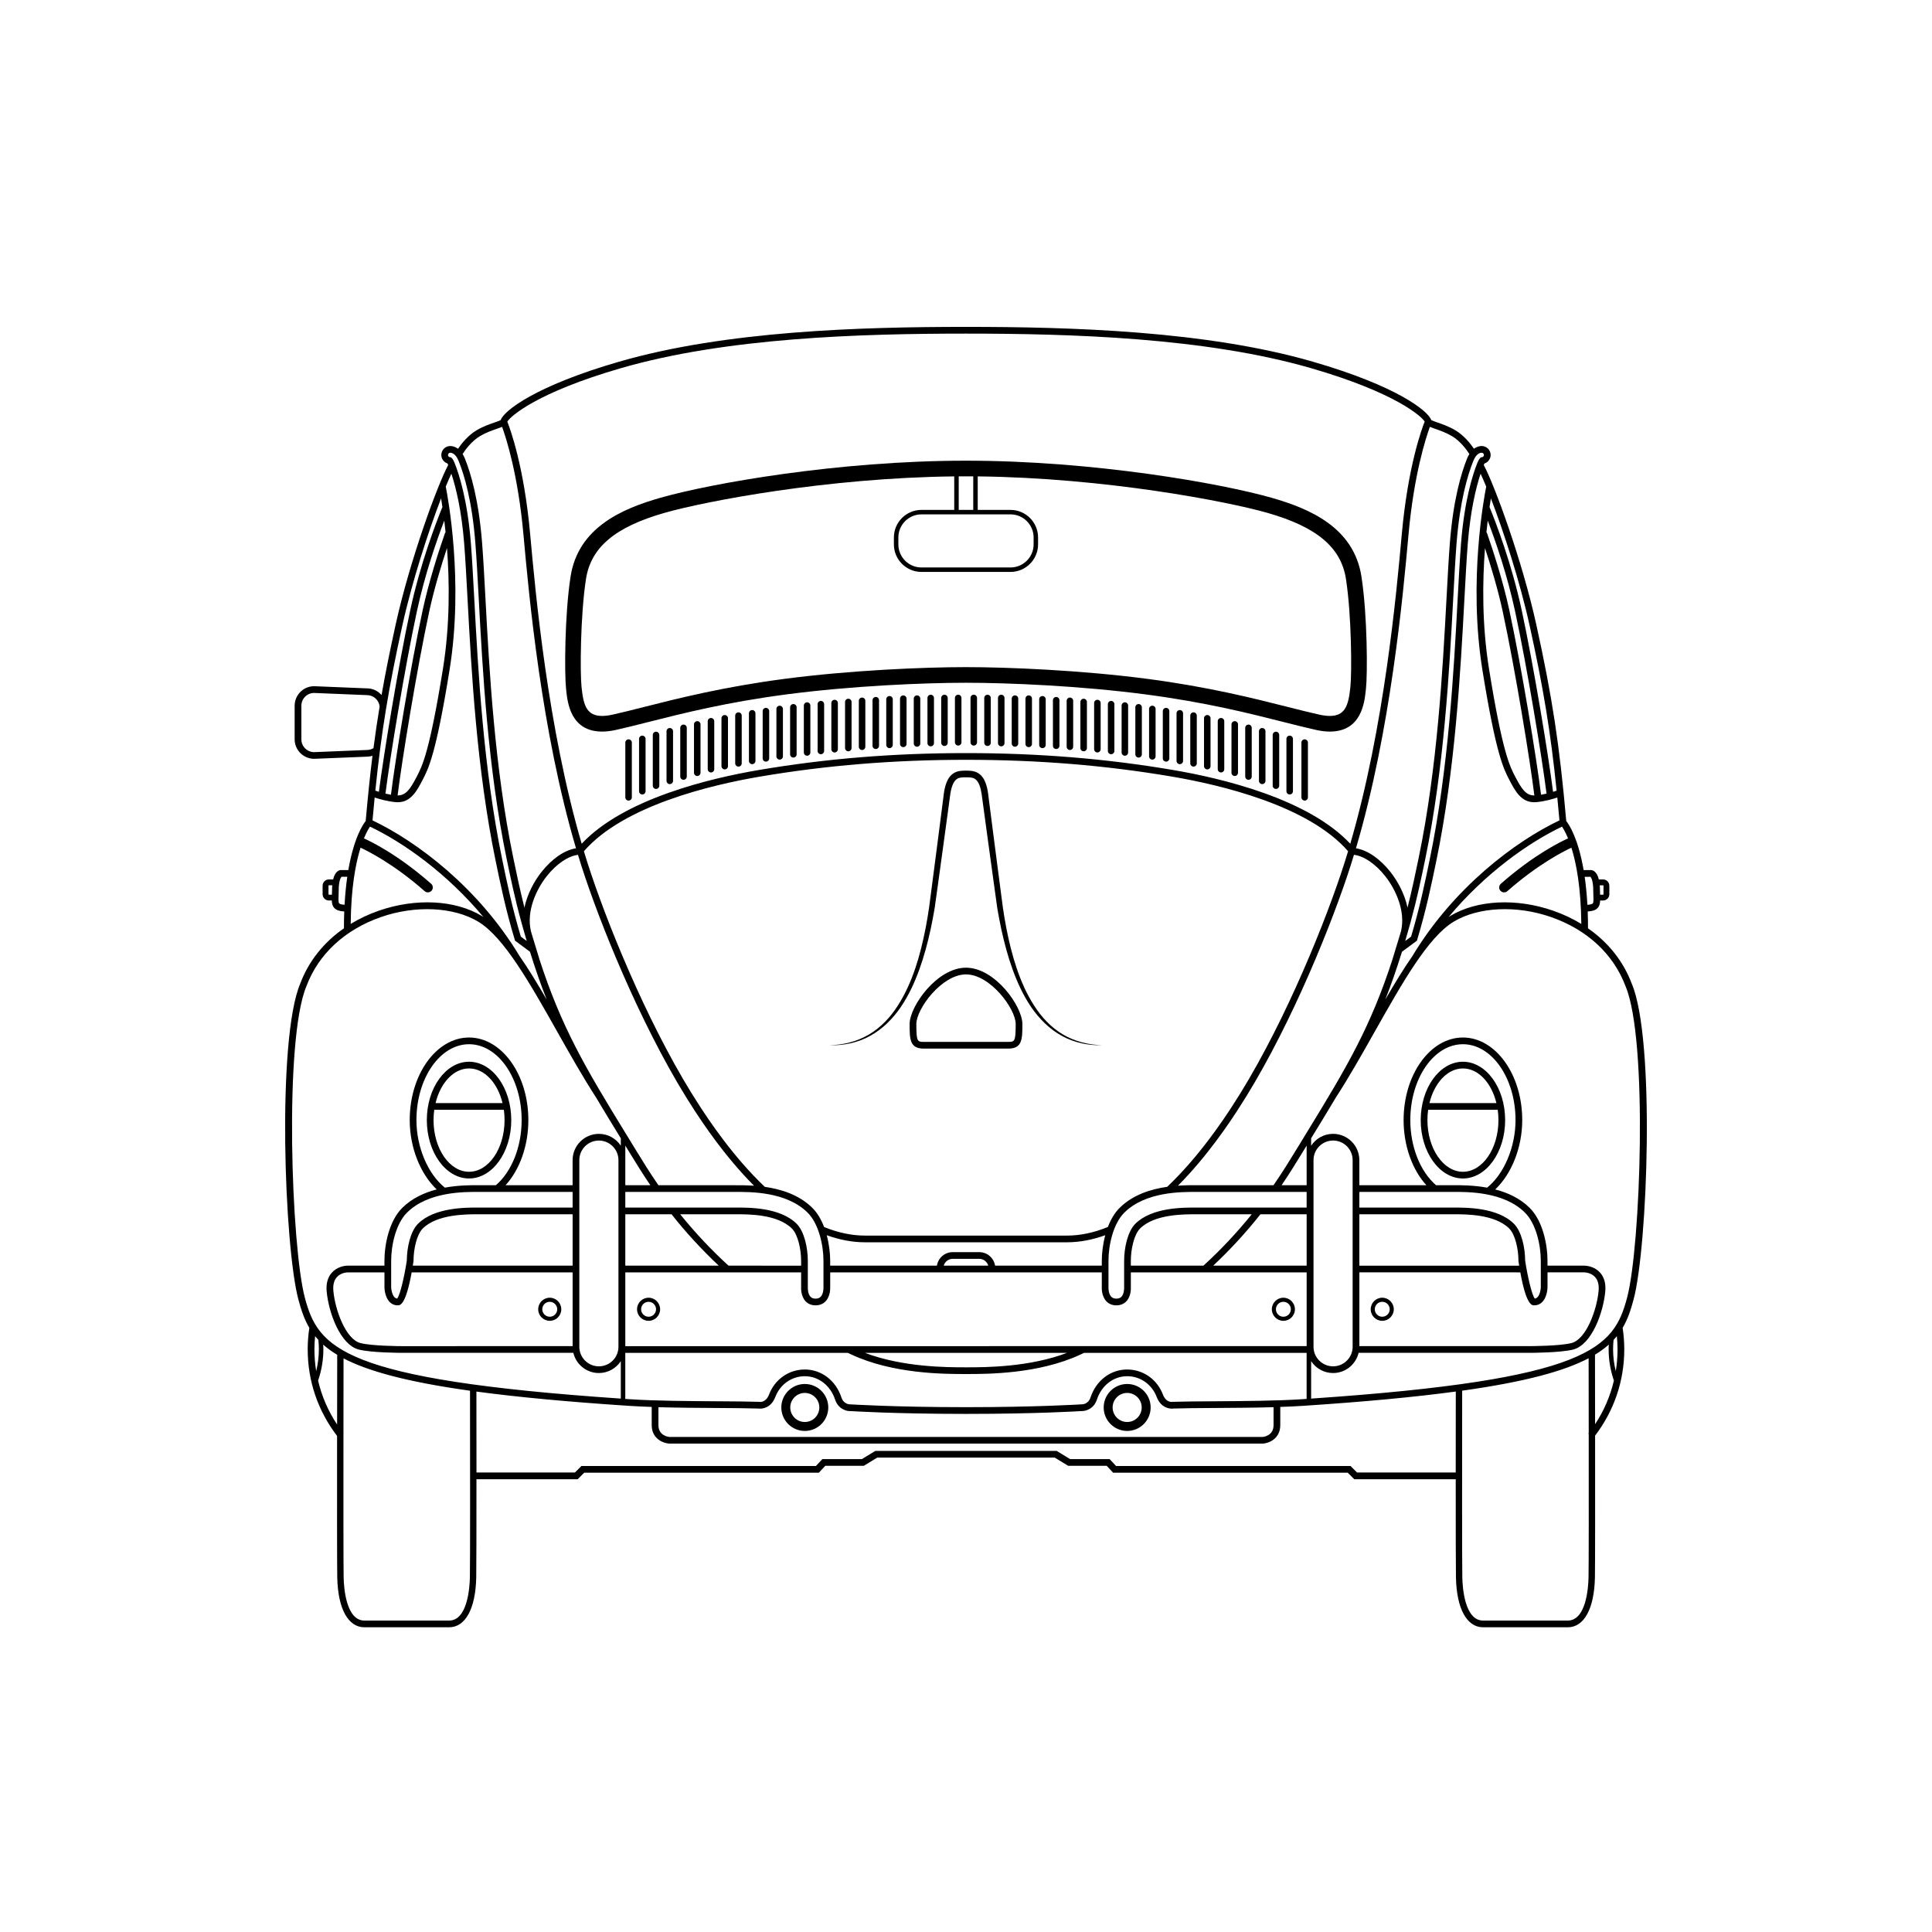 <?xml version="1.0" encoding="UTF-8"?>
<!-- The Best Svg Icon site in the world: iconSvg.co, Visit us! https://iconsvg.co -->
<svg fill="#000000" width="800px" height="800px" version="1.1" viewBox="144 144 512 512" xmlns="http://www.w3.org/2000/svg">
 <g>
  <path d="m484.11 487.91c-1.688 0-3.059 1.375-3.059 3.062s1.371 3.059 3.059 3.059 3.059-1.371 3.059-3.059-1.371-3.062-3.059-3.062zm0 5.039c-1.09 0-1.98-0.887-1.98-1.977 0-1.094 0.887-1.98 1.98-1.98 1.09 0 1.98 0.887 1.98 1.98 0 1.09-0.887 1.977-1.98 1.977z"/>
  <path d="m510.31 494.03c1.688 0 3.059-1.371 3.059-3.059s-1.371-3.062-3.059-3.062-3.059 1.375-3.059 3.062c-0.004 1.684 1.371 3.059 3.059 3.059zm0-5.039c1.09 0 1.98 0.887 1.98 1.98 0 1.09-0.887 1.977-1.98 1.977-1.09 0-1.98-0.887-1.98-1.977 0-1.094 0.887-1.98 1.98-1.98z"/>
  <path d="m442.71 510.77c-3.43 0-6.223 2.793-6.223 6.223 0 3.43 2.793 6.223 6.223 6.223 3.43 0 6.223-2.789 6.223-6.223 0.004-3.434-2.789-6.223-6.223-6.223zm0 10.074c-2.125 0-3.852-1.727-3.852-3.852s1.73-3.852 3.852-3.852c2.125 0 3.852 1.73 3.852 3.852 0.004 2.125-1.727 3.852-3.852 3.852z"/>
  <path d="m400 400.45c-7.719 0-14.941 10.258-14.941 14.922 0 3.926 0 6.516 3.703 6.516h22.477c3.703 0 3.703-2.594 3.703-6.516 0.004-4.66-7.223-14.922-14.941-14.922zm11.242 19.66h-22.477c-1.652 0-1.926-0.129-1.926-4.738 0-4.023 6.746-13.145 13.164-13.145s13.164 9.117 13.164 13.145c0 4.609-0.273 4.738-1.926 4.738z"/>
  <path d="m402.06 328.1c-0.477 0-0.863 0.387-0.863 0.863v11.758c0 0.477 0.387 0.863 0.863 0.863s0.863-0.387 0.863-0.863v-11.758c0.004-0.477-0.387-0.863-0.863-0.863z"/>
  <path d="m405.7 328.11c-0.477 0-0.863 0.387-0.863 0.863v11.855c0 0.477 0.387 0.863 0.863 0.863s0.863-0.387 0.863-0.863v-11.855c0.004-0.477-0.387-0.863-0.863-0.863z"/>
  <path d="m409.34 328.11c-0.477 0-0.863 0.387-0.863 0.863v11.953c0 0.477 0.387 0.863 0.863 0.863s0.863-0.387 0.863-0.863v-11.953c0-0.477-0.387-0.863-0.863-0.863z"/>
  <path d="m412.98 328.28c-0.477 0-0.863 0.387-0.863 0.863v11.883c0 0.477 0.387 0.863 0.863 0.863s0.863-0.387 0.863-0.863v-11.883c0-0.477-0.387-0.863-0.863-0.863z"/>
  <path d="m416.62 328.29c-0.477 0-0.863 0.387-0.863 0.863v11.98c0 0.477 0.387 0.863 0.863 0.863 0.477 0 0.863-0.387 0.863-0.863v-11.98c0.004-0.477-0.387-0.863-0.863-0.863z"/>
  <path d="m420.26 328.46c-0.477 0-0.863 0.387-0.863 0.863v12.078c0 0.477 0.387 0.863 0.863 0.863 0.477 0 0.863-0.387 0.863-0.863v-12.078c0.004-0.477-0.383-0.863-0.863-0.863z"/>
  <path d="m423.9 328.7c-0.477 0-0.863 0.387-0.863 0.863v12.074c0 0.477 0.387 0.863 0.863 0.863 0.477 0 0.863-0.387 0.863-0.863v-12.074c0-0.477-0.387-0.863-0.863-0.863z"/>
  <path d="m427.54 328.86c-0.477 0-0.863 0.387-0.863 0.863v12.172c0 0.477 0.387 0.863 0.863 0.863 0.477 0 0.863-0.387 0.863-0.863v-12.172c0-0.473-0.387-0.863-0.863-0.863z"/>
  <path d="m431.18 329.17c-0.477 0-0.863 0.387-0.863 0.863v12.203c0 0.477 0.387 0.863 0.863 0.863 0.477 0 0.863-0.387 0.863-0.863v-12.203c0-0.477-0.387-0.863-0.863-0.863z"/>
  <path d="m434.82 329.45c-0.477 0-0.863 0.387-0.863 0.863v12.234c0 0.477 0.387 0.863 0.863 0.863 0.477 0 0.863-0.387 0.863-0.863v-12.234c0.004-0.477-0.383-0.863-0.863-0.863z"/>
  <path d="m438.46 329.75c-0.477 0-0.863 0.387-0.863 0.863v12.398c0 0.477 0.387 0.863 0.863 0.863 0.477 0 0.863-0.387 0.863-0.863v-12.398c0.004-0.477-0.387-0.863-0.863-0.863z"/>
  <path d="m442.1 330.12c-0.477 0-0.863 0.387-0.863 0.863v12.43c0 0.477 0.387 0.863 0.863 0.863 0.477 0 0.863-0.387 0.863-0.863v-12.43c0-0.473-0.387-0.863-0.863-0.863z"/>
  <path d="m445.74 330.58c-0.477 0-0.863 0.387-0.863 0.863v12.461c0 0.477 0.387 0.863 0.863 0.863 0.477 0 0.863-0.387 0.863-0.863v-12.461c0-0.477-0.387-0.863-0.863-0.863z"/>
  <path d="m449.38 331.02c-0.477 0-0.863 0.387-0.863 0.863v12.559c0 0.477 0.387 0.863 0.863 0.863 0.477 0 0.863-0.387 0.863-0.863v-12.559c0-0.477-0.387-0.863-0.863-0.863z"/>
  <path d="m453.02 331.59c-0.477 0-0.863 0.387-0.863 0.863v12.523c0 0.477 0.387 0.863 0.863 0.863 0.477 0 0.863-0.387 0.863-0.863v-12.523c0-0.473-0.391-0.863-0.863-0.863z"/>
  <path d="m456.66 332.17c-0.477 0-0.863 0.387-0.863 0.863v12.617c0 0.477 0.387 0.863 0.863 0.863 0.477 0 0.863-0.387 0.863-0.863v-12.617c0-0.477-0.387-0.863-0.863-0.863z"/>
  <path d="m460.3 332.78c-0.477 0-0.863 0.387-0.863 0.863v12.652c0 0.477 0.387 0.863 0.863 0.863 0.477 0 0.863-0.387 0.863-0.863v-12.652c0-0.473-0.387-0.863-0.863-0.863z"/>
  <path d="m463.94 333.49c-0.477 0-0.863 0.387-0.863 0.863v12.684c0 0.477 0.387 0.863 0.863 0.863 0.477 0 0.863-0.387 0.863-0.863v-12.684c0-0.477-0.387-0.863-0.863-0.863z"/>
  <path d="m467.58 334.27c-0.477 0-0.863 0.387-0.863 0.863v12.711c0 0.477 0.387 0.863 0.863 0.863 0.477 0 0.863-0.387 0.863-0.863v-12.711c0-0.477-0.391-0.863-0.863-0.863z"/>
  <path d="m471.22 335.11c-0.477 0-0.863 0.387-0.863 0.863v12.812c0 0.477 0.387 0.863 0.863 0.863s0.863-0.387 0.863-0.863v-12.812c0.004-0.477-0.387-0.863-0.863-0.863z"/>
  <path d="m474.86 336.02c-0.477 0-0.863 0.387-0.863 0.863v12.906c0 0.477 0.387 0.863 0.863 0.863s0.863-0.387 0.863-0.863v-12.906c0.004-0.477-0.387-0.863-0.863-0.863z"/>
  <path d="m478.5 336.93c-0.477 0-0.863 0.387-0.863 0.863v13.141c0 0.477 0.387 0.863 0.863 0.863s0.863-0.387 0.863-0.863v-13.141c0-0.477-0.387-0.863-0.863-0.863z"/>
  <path d="m482.14 337.91c-0.477 0-0.863 0.387-0.863 0.863v13.441c0 0.477 0.387 0.863 0.863 0.863s0.863-0.387 0.863-0.863v-13.441c0-0.477-0.387-0.863-0.863-0.863z"/>
  <path d="m485.78 338.95c-0.477 0-0.863 0.387-0.863 0.863v13.871c0 0.477 0.387 0.863 0.863 0.863 0.477 0 0.863-0.387 0.863-0.863l0.004-13.867c0-0.477-0.391-0.867-0.867-0.867z"/>
  <path d="m489.75 339.93c-0.477 0-0.863 0.387-0.863 0.863v14.508c0 0.477 0.387 0.863 0.863 0.863 0.477 0 0.863-0.387 0.863-0.863v-14.508c0-0.473-0.387-0.863-0.863-0.863z"/>
  <path d="m418.03 410.45c-1.977-3.062-3.445-6.438-4.617-9.898-1.164-3.469-2.035-7.035-2.731-10.637-0.348-1.805-0.645-3.606-0.914-5.43l-0.715-5.473-1.43-10.98-1.414-10.98-0.348-2.758c-0.133-0.953-0.328-1.918-0.695-2.883-0.363-0.941-0.977-1.98-2.047-2.586-1.07-0.605-2.223-0.598-3.125-0.598-0.902 0.004-2.055-0.008-3.125 0.598-1.07 0.609-1.68 1.645-2.043 2.586-0.371 0.965-0.562 1.922-0.695 2.883l-0.348 2.754-1.414 10.98-1.43 10.98-0.715 5.473c-0.266 1.816-0.562 3.629-0.914 5.43-1.41 7.168-3.41 14.367-7.344 20.539-1.949 3.066-4.484 5.809-7.633 7.676-3.137 1.879-6.816 2.789-10.5 2.871 3.684 0.109 7.457-0.637 10.734-2.465 3.293-1.793 6.008-4.527 8.121-7.602 2.113-3.094 3.68-6.516 4.949-10.012 1.266-3.504 2.227-7.106 3.008-10.734 0.391-1.816 0.73-3.641 1.043-5.469l0.77-5.5 1.508-10.973 1.496-10.977 0.367-2.738c0.125-0.863 0.312-1.727 0.613-2.484 0.301-0.762 0.727-1.387 1.293-1.695 0.562-0.324 1.34-0.363 2.262-0.352 0.922-0.008 1.699 0.027 2.262 0.352 0.566 0.309 0.992 0.934 1.293 1.691 0.605 1.52 0.699 3.383 0.977 5.219l1.496 10.973 1.508 10.973 0.766 5.504c0.309 1.82 0.652 3.656 1.043 5.469 0.781 3.629 1.742 7.234 3.008 10.734 1.27 3.496 2.836 6.918 4.949 10.012 2.113 3.074 4.828 5.809 8.121 7.602 3.277 1.824 7.051 2.574 10.734 2.465-3.684-0.086-7.367-0.992-10.5-2.871-3.144-1.859-5.676-4.606-7.625-7.668z"/>
  <path d="m315.88 487.91c-1.688 0-3.059 1.375-3.059 3.062s1.371 3.059 3.059 3.059 3.059-1.371 3.059-3.059-1.371-3.062-3.059-3.062zm0 5.039c-1.09 0-1.98-0.887-1.98-1.977 0-1.094 0.887-1.98 1.98-1.98 1.09 0 1.98 0.887 1.98 1.98 0 1.09-0.891 1.977-1.98 1.977z"/>
  <path d="m289.69 494.03c1.688 0 3.059-1.371 3.059-3.059s-1.371-3.062-3.059-3.062-3.059 1.375-3.059 3.062c-0.004 1.684 1.371 3.059 3.059 3.059zm0-5.039c1.09 0 1.98 0.887 1.98 1.98 0 1.09-0.887 1.977-1.98 1.977-1.09 0-1.98-0.887-1.98-1.977 0-1.094 0.887-1.98 1.98-1.98z"/>
  <path d="m576.44 404.71c-2.227-5.949-6.231-10.965-11.602-14.695 0-1.566-0.027-3.055-0.082-4.469 1.297-0.074 2.086-0.348 2.613-0.898 0.516-0.535 0.66-1.207 0.688-2.008h0.781c0.91 0 1.652-0.742 1.652-1.652v-2.277c0-0.91-0.742-1.652-1.652-1.652h-1.133c-0.523-2.148-1.594-2.449-2.043-2.484h-1.988c-1.457-8.488-3.859-12.062-4.602-12.996-1.777-20.188-3.719-32.895-7.961-52.148-3.727-16.918-11.07-36.965-13.906-42.199 0.074-0.188 0.141-0.32 0.191-0.41 0.836-0.273 1.473-1.008 1.613-1.902 0.191-1.293-0.703-2.5-2.012-2.699-0.074-0.008-0.195-0.023-0.352-0.023-0.426 0-1.211 0.121-2.031 0.73-0.898-1.316-2.633-3.539-4.949-4.91-1.699-1.008-3.484-1.625-4.793-2.078-0.578-0.199-1.281-0.445-1.562-0.602-0.883-2.5-9.223-9.066-31.371-15.48-28.246-8.18-63.977-9.23-91.949-9.23-27.973 0-63.703 1.051-91.949 9.23-22.145 6.414-30.488 12.98-31.371 15.48-0.281 0.156-0.984 0.402-1.562 0.602-1.309 0.453-3.098 1.074-4.793 2.078-2.301 1.363-4.027 3.566-4.945 4.914-0.816-0.613-1.605-0.73-2.031-0.73-0.156 0-0.277 0.012-0.371 0.023-1.289 0.195-2.184 1.402-1.992 2.699 0.137 0.887 0.773 1.621 1.609 1.898 0.051 0.09 0.117 0.223 0.191 0.41-2.836 5.234-10.18 25.281-13.906 42.199-1.516 6.879-2.731 12.918-3.758 18.766-0.945-1.082-2.316-1.77-3.844-1.77h-0.004l-14.012-0.574c-2.852 0-5.172 2.32-5.172 5.172v8.898c0 2.852 2.32 5.172 5.207 5.172l13.941-0.57c0.508 0 1-0.082 1.477-0.223-0.66 5.309-1.234 10.922-1.797 17.277-0.742 0.934-3.144 4.508-4.602 12.996l-2.059 0.004c-0.395 0.031-1.449 0.332-1.969 2.481h-1.133c-0.91 0-1.652 0.742-1.652 1.652v2.277c0 0.91 0.742 1.652 1.652 1.652h0.781c0.023 0.801 0.172 1.473 0.688 2.008 0.527 0.551 1.316 0.824 2.613 0.898-0.055 1.41-0.082 2.898-0.082 4.465-5.367 3.731-9.367 8.738-11.586 14.664-6.234 14.734-4.211 69.816-0.484 83.719 0.719 2.688 1.531 5.184 2.898 7.504-0.281 1.867-0.434 3.773-0.434 5.672 0 8.402 2.703 16.32 7.785 22.961-0.016 16.605-0.012 34.75 0.051 37.562 0.18 8.234 2.871 13.156 7.199 13.156h22.43c4.324 0 7.016-4.918 7.199-13.156 0.047-2.164 0.059-13.434 0.059-26.082h26.832l1.73-1.73h62.176l1.699-1.824h10.211l3.555-2.172h47.055l3.555 2.172h10.211l1.699 1.824h62.176l1.73 1.73h26.887c-0.004 12.648 0.012 23.918 0.059 26.082 0.184 8.234 2.875 13.156 7.199 13.156h22.43c4.328 0 7.019-4.918 7.199-13.156 0.062-2.816 0.062-21.016 0.047-37.641 5.047-6.625 7.731-14.516 7.731-22.883 0-1.902-0.152-3.805-0.434-5.672 1.371-2.32 2.18-4.816 2.898-7.504 3.727-13.902 5.754-68.984-0.469-83.684zm-7.602-26.098c0.059 0 0.105 0.047 0.105 0.105v2.277c0 0.059-0.047 0.105-0.105 0.105h-0.805c-0.012-0.32-0.023-0.645-0.023-1.02 0-0.543-0.023-1.023-0.062-1.465zm-336.85 1.465c0 0.375-0.016 0.699-0.023 1.02h-0.805c-0.059 0-0.105-0.047-0.105-0.105v-2.277c0-0.059 0.047-0.105 0.105-0.105h0.895c-0.043 0.445-0.066 0.926-0.066 1.469zm333.49-3.719c0.164 0.156 0.754 0.922 0.754 3.723 0 0.508 0.02 0.973 0.031 1.395 0.035 0.914 0.066 1.703-0.172 1.949-0.133 0.141-0.504 0.301-1.418 0.355-0.152-2.777-0.402-5.242-0.715-7.418zm-5.926-10.172c-1.574 0.695-8.852 4.133-17.812 12.02-0.539 0.477-0.594 1.301-0.117 1.84 0.258 0.293 0.617 0.441 0.98 0.441 0.309 0 0.613-0.105 0.863-0.324 8.297-7.301 15.23-10.715 16.977-11.512 1.281 4.062 2.523 10.48 2.621 20.199-2.273-1.387-4.754-2.562-7.43-3.496-9.785-3.402-20.242-2.875-27.305 1.383-0.152 0.09-0.305 0.207-0.457 0.309 9.668-11.59 21.148-19.723 30.082-23.984 0.355 0.539 0.945 1.539 1.598 3.125zm-20.449-90.105c3.32 8.629 7.676 21.934 10.273 33.742 3.613 16.418 5.551 28.074 7.144 43.711-0.254 0.086-0.57 0.191-0.941 0.309-1.242-9.746-5.129-33.336-8.305-48.102-2.668-12.395-6.84-23.238-8.531-27.375 0.129-0.859 0.25-1.621 0.359-2.285zm-0.844 5.887c1.996 5.199 5.133 14.168 7.281 24.148 3.195 14.855 7.106 38.656 8.309 48.199-0.465 0.109-0.953 0.215-1.457 0.301-1.125-9.211-5.137-33.699-8.398-48.875-1.719-7.984-4.488-16.363-5.984-20.648l-0.098 0.035c0.109-1.117 0.227-2.176 0.348-3.16zm12.363 72.836c-2.254 0.023-3.43-1.836-5.008-4.856l-0.082-0.152c-1.426-2.719-3.375-6.445-6.938-28.605-1.879-11.684-1.73-23.137-1.059-31.941 1.492 4.523 3.41 10.812 4.715 16.871 3.254 15.109 7.246 39.484 8.371 48.684zm-12.762-81.852c-0.527 2.625-4.781 25.121-1.02 48.516 3.609 22.449 5.641 26.32 7.121 29.148l0.078 0.152c1.434 2.742 3.047 5.832 6.523 5.832 0.184 0 0.371-0.008 0.566-0.023 2.203-0.199 4.332-0.816 5.574-1.227 0.191 1.949 0.379 3.969 0.566 6.062-11.82 5.613-28.074 17.883-38.93 35.891h0.004c-2.394 3.434-4.793 7.383-7.227 11.586 1.527-3.871 2.984-8.027 4.426-12.672l3.953-2.922 0.086-0.281c2.379-7.914 3.731-14.461 5.043-20.789 5.039-24.352 6.438-50.391 7.457-69.402 0.309-5.711 0.574-10.645 0.891-14.695 0.707-8.945 2.211-14.992 3.402-18.59 0.434 0.926 0.938 2.078 1.484 3.414zm-71.984 242.4c-4.418 0.027-8.238 0.051-11.016 0.145l-0.133 0.016c-0.066 0.008-1.691 0.285-2.547-1.953-1.535-4.027-5.25-6.629-9.469-6.629-4.418 0-8.234 2.914-9.719 7.426-0.594 1.801-2.164 1.828-2.453 1.812-0.113 0.008-11.734 0.746-30.547 0.746s-30.434-0.738-30.637-0.746c-0.172 0.02-1.77-0.004-2.363-1.812-1.484-4.512-5.297-7.426-9.719-7.426-4.219 0-7.934 2.602-9.469 6.629-0.82 2.156-2.383 1.98-2.547 1.953l-0.133-0.016c-2.777-0.094-6.594-0.117-11.016-0.145-7.746-0.047-16.527-0.102-23.355-0.551-0.355-0.023-0.695-0.047-1.047-0.07v-12.207h58.984c0.324 0.152 0.648 0.309 0.973 0.457 11.082 5.152 24.566 5.152 30.324 5.152 5.758 0 19.242 0 30.324-5.152 0.328-0.152 0.652-0.305 0.977-0.461h58.98v12.207c-0.352 0.023-0.691 0.047-1.047 0.07-6.82 0.449-15.602 0.504-23.348 0.555zm15.629 1.566v4.769c0 2.769-2.594 3.086-2.812 3.113l-157.32 0.004c-0.117-0.008-2.883-0.266-2.883-3.113v-4.769c5.106 0.145 10.578 0.18 15.621 0.211 4.375 0.027 8.156 0.051 10.906 0.145 1.109 0.168 3.379-0.258 4.457-3.082 1.27-3.332 4.332-5.484 7.809-5.484 3.637 0 6.789 2.434 8.031 6.203 0.824 2.508 3.09 3.109 4.023 3.031 0.117 0.008 11.789 0.75 30.664 0.75s30.547-0.742 30.566-0.75c1.066 0.062 3.297-0.527 4.121-3.035 1.242-3.769 4.391-6.203 8.031-6.203 3.473 0 6.539 2.152 7.809 5.484 1.074 2.824 3.344 3.25 4.457 3.082 2.75-0.094 6.531-0.117 10.906-0.145 5.035-0.031 10.508-0.066 15.613-0.211zm-196.55-125.27c-0.09-0.305-0.172-0.598-0.262-0.898-1.219-5.258 1.363-10.961 4.207-14.562 2.574-3.258 5.68-5.352 8.273-5.644 0.574 1.891 1.168 3.762 1.789 5.606 5.625 16.719 16.602 42.988 29.02 62.004 2.035 3.117 7.938 12.148 15.844 20.074-1.969-0.137-3.691-0.133-4.93-0.129h-20.402c-2.422-3.512-4.289-6.562-5.793-9.023l-1.535-2.504c-0.492-0.805-0.977-1.594-1.453-2.371v-0.07h-0.043c-10.625-17.32-16.922-27.973-22.785-46.109l0.012 0.008zm118.57 84.18h-7.055c-2.113 0-3.859 1.559-4.18 3.586h-28.281v-1.273c0-2.004-0.281-4.43-0.918-6.801 3.43 1.242 6.84 1.879 10.168 1.879h53.48c3.328 0 6.738-0.637 10.168-1.879-0.637 2.371-0.918 4.797-0.918 6.801v1.273h-28.281c-0.324-2.027-2.07-3.586-4.184-3.586zm2.367 3.586h-11.797c0.293-1.039 1.238-1.809 2.371-1.809h7.055c1.133 0 2.082 0.77 2.371 1.809zm20.844-7.969h-53.48c-3.535 0-7.191-0.77-10.863-2.277-0.734-1.922-1.742-3.707-3.102-5.059-3.531-3.516-8.348-4.977-12.613-5.586-8.566-8.125-15.062-18.062-17.207-21.348-12.328-18.875-23.23-44.98-28.824-61.598-0.664-1.977-1.301-3.981-1.914-6.004l0.012 0.008c10.488-12.086 33.734-17.578 46.66-19.773 17.633-2.996 35.488-4.453 54.594-4.453s36.961 1.457 54.594 4.453c12.926 2.195 36.172 7.688 46.66 19.773l0.012-0.008c-0.613 2.023-1.25 4.027-1.914 6.004-5.594 16.621-16.496 42.727-28.824 61.598-2.144 3.285-8.637 13.215-17.199 21.34-4.269 0.609-9.09 2.074-12.621 5.59-1.359 1.352-2.367 3.137-3.102 5.059-3.676 1.508-7.328 2.281-10.867 2.281zm-71.625-3.137c-4.371-4.352-12.652-4.305-16.188-4.289l-29.211 0.004v-4.148h29.188c4.059-0.02 13.531-0.078 19.137 5.496 2.898 2.883 4.191 8.492 4.191 12.773v7.117c0.016 0.43-0.082 1.703-0.738 2.387-0.328 0.344-0.773 0.508-1.355 0.508s-1.02-0.164-1.344-0.508c-0.645-0.68-0.73-1.949-0.711-2.426v-7.078c0.004-3.426-0.914-7.793-2.969-9.836zm-30.848-2.512h14.664c3.324-0.016 11.082-0.055 14.93 3.773 1.605 1.598 2.449 5.523 2.449 8.574v1.273l-19.238-0.004c-4.594-4.176-8.879-8.762-12.805-13.617zm10.219 13.617h-24.77v-13.617h12.258c3.82 4.848 8.031 9.406 12.512 13.617zm-24.77-21.32v-10.5l1.473 2.402c1.367 2.238 3.055 4.981 5.164 8.098zm63.492 44.426h53.586c-10.133 3.824-21.633 3.836-26.793 3.836-5.164-0.004-16.66-0.016-26.793-3.836zm-63.492-1.777v-19.547h46.594v3.977c-0.012 0.234-0.094 2.336 1.191 3.691 0.66 0.695 1.57 1.066 2.641 1.066 1.066 0 1.98-0.367 2.644-1.062 1.293-1.355 1.234-3.453 1.227-3.644v-4.027h71.977v3.984c-0.012 0.234-0.07 2.332 1.223 3.688 0.664 0.695 1.578 1.062 2.644 1.062 1.066 0 1.98-0.371 2.641-1.066 1.285-1.359 1.203-3.457 1.191-3.644v-4.027h46.59v19.547zm133.97-21.328v-1.273c0-3.051 0.84-6.973 2.449-8.574 3.848-3.828 11.617-3.777 14.934-3.773h14.66c-3.926 4.859-8.211 9.441-12.805 13.617zm21.828 0c4.481-4.211 8.691-8.77 12.512-13.617h12.254v13.617zm-4.441-15.395c-3.535-0.016-11.824-0.059-16.191 4.289-2.051 2.043-2.973 6.41-2.973 9.832v7.129c0.023 0.398-0.059 1.688-0.707 2.375-0.324 0.344-0.766 0.508-1.348 0.508s-1.027-0.168-1.355-0.508c-0.656-0.68-0.754-1.953-0.738-2.422v-7.078c0-4.281 1.297-9.891 4.191-12.773 5.602-5.574 15.07-5.516 19.141-5.496h29.18v4.148zm22.57-5.926c2.109-3.121 3.797-5.859 5.164-8.098l1.469-2.398v10.496zm5.184-11.527-1.535 2.504c-1.504 2.461-3.375 5.512-5.793 9.023h-20.398c-1.238-0.008-2.965-0.012-4.926 0.125 7.902-7.926 13.801-16.953 15.836-20.07 12.418-19.016 23.395-45.285 29.02-62.004 0.621-1.848 1.215-3.719 1.789-5.606 2.598 0.297 5.699 2.387 8.273 5.644 2.84 3.598 5.422 9.297 4.207 14.555-0.09 0.305-0.172 0.598-0.266 0.902l-1.945 6.383 0.012-0.008c-5.859 18.133-12.16 28.785-22.785 46.109h-0.047v0.074c-0.465 0.777-0.949 1.562-1.441 2.367zm47.824-182.58c0.055 0 0.098 0.004 0.105 0.004 0.324 0.051 0.547 0.352 0.5 0.672-0.039 0.258-0.246 0.465-0.504 0.504l-0.309 0.043-0.215 0.223c-0.242 0.258-0.469 0.645-0.672 1.148-1.242 3.074-3.457 9.941-4.363 21.406-0.32 4.07-0.586 9.016-0.895 14.738-1.016 18.957-2.41 44.918-7.422 69.141-1.285 6.215-2.613 12.641-4.918 20.355l-1.559 1.152c0.375-1.262 0.75-2.57 1.125-3.91 0.039-0.137 0.074-0.27 0.113-0.402 0.07-0.254 0.141-0.496 0.211-0.75h-0.004c1.676-6.094 2.793-11.469 3.875-16.68 4.992-24.129 6.383-50.043 7.398-68.965 0.309-5.731 0.574-10.68 0.898-14.77 0.871-11.035 2.894-17.922 4.441-21.758 0.781-1.945 1.793-2.152 2.191-2.152zm-13.719-6.863c0.379 0.16 0.828 0.32 1.367 0.508 1.234 0.43 2.926 1.016 4.469 1.93 2.215 1.312 3.856 3.562 4.633 4.758-0.207 0.336-0.41 0.707-0.59 1.156-1.594 3.949-3.68 11.023-4.566 22.281-0.324 4.113-0.59 9.07-0.898 14.816-1.012 18.863-2.398 44.699-7.363 68.699-0.871 4.215-1.773 8.539-2.969 13.25-0.766-3.613-2.586-6.977-4.519-9.43-2.797-3.543-6.137-5.809-9.148-6.281 9.23-31.23 12.48-67.129 13.926-83.137 1.426-15.84 4.562-25.535 5.66-28.551zm-214.39-15.551c28.031-8.121 63.602-9.16 91.457-9.16s63.422 1.043 91.457 9.16c22.395 6.488 29.309 12.797 30.102 14.152-0.742 1.859-4.434 11.824-6.059 29.785-1.43 15.832-4.633 51.199-13.656 82.094-11.156-11.93-34.09-17.355-46.953-19.543-17.73-3.016-35.684-4.481-54.891-4.481s-37.16 1.465-54.891 4.481c-12.863 2.188-35.797 7.613-46.953 19.543-9.023-30.895-12.223-66.262-13.656-82.094-1.617-17.922-5.301-27.883-6.051-29.77 0.844-1.426 7.793-7.707 30.094-14.168zm-37.312 17.984c1.543-0.914 3.234-1.5 4.469-1.93 0.539-0.188 0.988-0.348 1.367-0.504 1.098 3.019 4.231 12.715 5.66 28.547 1.445 16.008 4.695 51.906 13.926 83.137-3.012 0.469-6.352 2.738-9.148 6.281-1.938 2.449-3.758 5.816-4.519 9.43-1.195-4.715-2.098-9.035-2.969-13.25-4.965-23.996-6.352-49.832-7.363-68.699-0.309-5.742-0.574-10.703-0.898-14.812-0.887-11.258-2.973-18.332-4.566-22.281-0.18-0.449-0.383-0.82-0.59-1.156 0.695-1.09 2.363-3.418 4.633-4.762zm-8.488 5.109c-0.047-0.324 0.176-0.625 0.48-0.672 0.219-0.031 1.426-0.07 2.316 2.141 1.547 3.836 3.574 10.723 4.441 21.758 0.324 4.086 0.59 9.039 0.898 14.77 1.016 18.922 2.406 44.836 7.398 68.965 1.078 5.211 2.195 10.586 3.875 16.68h-0.004c0.062 0.223 0.125 0.438 0.184 0.66 0.051 0.184 0.102 0.371 0.156 0.555 0.371 1.32 0.738 2.602 1.105 3.848l-1.559-1.152c-2.305-7.715-3.633-14.141-4.918-20.355-5.012-24.219-6.402-50.18-7.422-69.137-0.309-5.723-0.574-10.668-0.895-14.738-0.906-11.469-3.121-18.336-4.363-21.406-0.203-0.508-0.43-0.891-0.672-1.148l-0.215-0.223-0.309-0.043c-0.254-0.039-0.465-0.246-0.5-0.5zm0.879 4.867c1.191 3.598 2.699 9.645 3.402 18.594 0.32 4.051 0.586 8.984 0.891 14.695 1.02 19.016 2.414 45.055 7.457 69.402 1.309 6.332 2.66 12.875 5.043 20.793l0.086 0.281 3.953 2.922c1.441 4.644 2.894 8.801 4.426 12.672-2.434-4.203-4.836-8.152-7.227-11.586h0.004c-10.855-18.012-27.109-30.277-38.93-35.891 0.184-2.098 0.371-4.113 0.566-6.062 1.242 0.414 3.375 1.027 5.574 1.227 0.195 0.02 0.383 0.023 0.566 0.023 3.477 0 5.09-3.09 6.523-5.832l0.078-0.152c1.48-2.828 3.508-6.699 7.121-29.148 3.762-23.398-0.492-45.891-1.02-48.516 0.543-1.34 1.047-2.492 1.484-3.422zm-14.25 85.27c1.129-9.199 5.117-33.574 8.371-48.688 1.305-6.055 3.219-12.348 4.715-16.871 0.672 8.805 0.82 20.258-1.059 31.941-3.566 22.16-5.516 25.887-6.938 28.605l-0.082 0.152c-1.578 3.023-2.758 4.883-5.008 4.859zm12.719-69.676-0.098-0.035c-1.496 4.285-4.266 12.668-5.984 20.648-3.266 15.172-7.273 39.664-8.398 48.875-0.508-0.086-0.996-0.191-1.457-0.301 1.203-9.543 5.113-33.344 8.309-48.199 2.148-9.984 5.285-18.953 7.281-24.148 0.113 0.984 0.23 2.043 0.348 3.16zm-11.473 24.691c2.602-11.809 6.953-25.109 10.273-33.742 0.113 0.664 0.23 1.426 0.359 2.285-1.691 4.141-5.863 14.984-8.531 27.375-3.176 14.766-7.059 38.355-8.305 48.102-0.371-0.117-0.691-0.223-0.941-0.309 1.594-15.633 3.531-27.289 7.144-43.711zm-9.414 32.938-13.941 0.57c-1.871 0-3.394-1.523-3.394-3.394v-8.898c0-1.871 1.523-3.394 3.359-3.394l14.012 0.574c1.734 0 3.176 1.289 3.371 3.004-0.605 3.66-1.145 7.297-1.633 11.051-0.523 0.312-1.121 0.484-1.773 0.488zm-1.645 25.891c1.746 0.801 8.676 4.211 16.977 11.516 0.246 0.219 0.555 0.324 0.863 0.324 0.363 0 0.719-0.148 0.98-0.441 0.477-0.539 0.422-1.363-0.117-1.84-8.961-7.887-16.238-11.324-17.812-12.02 0.652-1.59 1.242-2.586 1.605-3.125 8.934 4.258 20.414 12.395 30.082 23.984-0.152-0.098-0.305-0.215-0.457-0.309-7.062-4.258-17.523-4.785-27.305-1.383-2.676 0.93-5.156 2.109-7.43 3.492 0.09-9.719 1.332-16.137 2.613-20.199zm-5.656 14.77c-0.238-0.246-0.207-1.035-0.172-1.949 0.016-0.418 0.031-0.883 0.031-1.395 0-2.785 0.586-3.555 0.754-3.719h1.52c-0.312 2.176-0.562 4.637-0.715 7.414-0.914-0.051-1.285-0.211-1.418-0.352zm-6.574 118.15c0-1.16 0.074-2.316 0.184-3.469 0.27 0.336 0.559 0.668 0.863 0.996 0.082 0.82 0.133 1.645 0.133 2.473 0 1.977-0.254 3.918-0.715 5.812-0.301-1.902-0.465-3.844-0.465-5.812zm6.012 19.941c-2.387-3.578-4.07-7.5-5.035-11.633 0.91-2.668 1.395-5.457 1.395-8.305 0-0.41-0.02-0.816-0.039-1.227 1.047 0.934 2.269 1.832 3.707 2.695-0.012 4.746-0.023 11.359-0.027 18.469zm35.188 40.543c-0.059 2.68-0.633 11.418-5.508 11.418h-22.434c-4.883 0-5.457-8.738-5.512-11.418-0.062-2.836-0.066-21.344-0.051-38.09l0.059-0.047c-0.02-0.027-0.039-0.055-0.059-0.082 0.008-7.512 0.02-14.645 0.023-19.848 6.469 3.379 16.723 6.219 33.516 8.574 0.027 18.461 0.043 45.984-0.035 49.492zm-43.727-74.121c-3.586-13.379-5.57-68.449 0.418-82.598 3.172-8.473 10.184-14.973 19.734-18.297 9.152-3.188 19.281-2.707 25.801 1.227 6.801 4.102 13.672 16.289 20.949 29.191 3.328 5.898 6.769 12 10.262 17.387 2 3.375 4.172 6.93 6.562 10.824v1.965c-1.246-1.891-3.387-3.144-5.816-3.144-3.836 0-6.961 3.125-6.961 6.961v6.652l-17.77-0.004c3.769-4.106 6.043-10.492 6.043-17.258 0-12.066-7.051-21.883-15.719-21.883-8.668 0-15.719 9.816-15.719 21.883 0 7.211 2.766 14.207 7.148 18.375-3.254 0.844-6.539 2.316-9.133 4.898-3.481 3.465-4.715 9.723-4.715 14.031v1.273h-9.684c-1.238 0-2.996 0.477-4.219 1.812-1.121 1.227-1.594 2.918-1.406 5.023 0.492 5.457 3.535 14.129 8.516 15.398 3.328 0.852 11 0.867 11.328 0.867h45.523c0.73 3.066 3.481 5.356 6.766 5.356 2.43 0 4.57-1.254 5.816-3.144v9.918c-74.176-5.043-80.176-13.465-83.727-26.715zm83.098-36.488v49.469c0 2.859-2.324 5.184-5.184 5.184s-5.184-2.324-5.184-5.184v-49.469c0-2.859 2.324-5.184 5.184-5.184 2.856 0 5.184 2.328 5.184 5.184zm-58.488 38.488h0.02c0.594-0.004 2.086-0.012 3.668-8.738h42.656v19.547l-45.328 0.004c-0.078 0-7.773-0.016-10.891-0.812-3.918-1-6.734-8.812-7.184-13.836-0.145-1.59 0.176-2.824 0.945-3.664 1.098-1.203 2.727-1.234 2.91-1.234h9.684v4.062c0.062 1.734 0.875 4.672 3.519 4.672zm3.992-10.516c0.059-0.367 0.117-0.746 0.176-1.141l0.012-0.133c0-3.051 0.84-6.973 2.449-8.574 3.848-3.828 11.621-3.777 14.934-3.773l24.781 0.004v13.617zm17.574-15.395c-3.539-0.016-11.824-0.059-16.191 4.289-2.039 2.027-2.957 6.352-2.973 9.762-0.648 4.273-1.805 9.195-2.555 10.07-1.434-0.184-1.59-2.922-1.59-2.922v-7.078c0-4.281 1.297-9.891 4.191-12.773 5.602-5.574 15.07-5.516 19.141-5.496h24.754v4.148zm-16.613-23.184c0-11.086 6.254-20.105 13.941-20.105s13.941 9.02 13.941 20.105c0 7.055-2.609 13.629-6.82 17.258h-4.422c-2.066-0.012-5.465-0.023-9.113 0.645-4.512-3.629-7.527-10.766-7.527-17.902zm275.42 93.395h-26.152l-1.73-1.73h-62.137l-1.699-1.824h-10.484l-3.555-2.172h-48.051l-3.555 2.172h-10.484l-1.699 1.824h-62.137l-1.73 1.73h-26.094c-0.004-7.297-0.012-14.922-0.02-21.449 10.695 1.441 23.934 2.699 40.395 3.781 1.895 0.125 3.941 0.219 6.062 0.289v4.824c0 3.578 2.957 4.762 4.59 4.891h78.695l78.77-0.004c1.562-0.125 4.519-1.309 4.519-4.887v-4.824c2.125-0.074 4.172-0.164 6.062-0.289 16.492-1.086 29.746-2.344 40.453-3.789-0.008 6.531-0.016 14.16-0.02 21.457zm35.199 27.82c-0.059 2.68-0.629 11.418-5.512 11.418h-22.43c-4.879 0-5.453-8.738-5.508-11.418-0.078-3.508-0.066-31.039-0.039-49.504 16.805-2.359 27.059-5.207 33.512-8.594 0.012 5.191 0.02 12.305 0.027 19.801-0.039 0.051-0.074 0.109-0.117 0.16l0.117 0.09c0.016 16.734 0.016 35.215-0.051 38.047zm1.734-40.625c-0.008-7.094-0.02-13.688-0.023-18.426 1.414-0.852 2.613-1.738 3.644-2.656-0.02 0.406-0.031 0.816-0.031 1.223 0 2.852 0.484 5.637 1.395 8.305-0.965 4.102-2.625 8-4.984 11.555zm5.484-14.047c-0.461-1.895-0.715-3.836-0.715-5.812 0-0.824 0.047-1.652 0.129-2.465 0.309-0.328 0.598-0.664 0.871-1.004 0.109 1.152 0.184 2.309 0.184 3.465 0 1.973-0.164 3.914-0.469 5.816zm-80.734 7.266v-9.922c1.246 1.895 3.387 3.148 5.816 3.148 3.285 0 6.039-2.289 6.766-5.356h45.523c0.324 0 8-0.02 11.328-0.867 4.981-1.27 8.023-9.941 8.516-15.398 0.191-2.106-0.281-3.797-1.406-5.023-1.223-1.336-2.981-1.812-4.219-1.812h-9.684v-1.273c0-4.309-1.234-10.566-4.715-14.031-2.594-2.582-5.883-4.051-9.137-4.894 4.383-4.168 7.156-11.176 7.156-18.379 0-12.066-7.051-21.883-15.719-21.883-8.668 0-15.719 9.816-15.719 21.883 0 6.762 2.273 13.148 6.043 17.258h-17.773v-6.652c0-3.836-3.125-6.961-6.961-6.961-2.43 0-4.574 1.258-5.816 3.148v-1.965c2.391-3.894 4.562-7.453 6.566-10.828 3.496-5.387 6.938-11.488 10.262-17.387 7.277-12.902 14.148-25.09 20.949-29.191 6.519-3.93 16.648-4.414 25.801-1.227 9.551 3.324 16.562 9.824 19.746 18.332 5.973 14.117 3.988 69.188 0.402 82.566-3.547 13.25-9.543 21.672-83.727 26.715zm0.633-13.734v-49.469c0-2.859 2.324-5.184 5.184-5.184s5.184 2.324 5.184 5.184v49.469c0 2.859-2.324 5.184-5.184 5.184-2.856 0-5.184-2.324-5.184-5.184zm36.906-41.039c4.055-0.02 13.531-0.078 19.137 5.496 2.898 2.883 4.191 8.492 4.191 12.773v7.047c0 0.027-0.145 2.769-1.594 2.957-0.75-0.875-1.906-5.797-2.555-10.07-0.012-3.41-0.934-7.734-2.973-9.762-4.371-4.352-12.645-4.305-16.188-4.289l-24.781 0.004v-4.148zm-11.254-19.035c0-11.086 6.254-20.105 13.941-20.105s13.941 9.02 13.941 20.105c0 7.129-3.019 14.285-7.527 17.906-3.652-0.668-7.051-0.656-9.109-0.648h-4.43c-4.207-3.633-6.816-10.203-6.816-17.258zm11.281 24.961c3.312-0.016 11.082-0.055 14.93 3.773 1.605 1.598 2.449 5.523 2.449 8.574l0.012 0.133c0.059 0.395 0.121 0.773 0.176 1.141h-42.352v-13.617zm17.871 15.395c1.586 8.727 3.074 8.734 3.668 8.738h0.02c2.641 0 3.457-2.938 3.519-4.711v-4.027h9.684c0.18 0 1.809 0.035 2.91 1.234 0.77 0.844 1.09 2.074 0.945 3.664-0.453 5.019-3.269 12.836-7.184 13.836-3.113 0.797-10.812 0.812-10.887 0.812h-45.328v-19.547z"/>
  <path d="m357.28 510.77c-3.43 0-6.223 2.793-6.223 6.223 0 3.43 2.793 6.223 6.223 6.223s6.223-2.789 6.223-6.223-2.793-6.223-6.223-6.223zm0 10.074c-2.125 0-3.852-1.727-3.852-3.852s1.73-3.852 3.852-3.852c2.125 0 3.852 1.73 3.852 3.852 0 2.125-1.727 3.852-3.852 3.852z"/>
  <path d="m294.05 326.92c0.348 3.281 1.16 10.957 9.523 10.957 1.098 0 2.301-0.141 3.578-0.422 2.602-0.574 5.406-1.281 8.656-2.106 9.199-2.328 20.648-5.231 36.59-7.324 17.32-2.277 36.469-3.086 47.602-3.086s30.281 0.809 47.602 3.086c15.941 2.094 27.391 4.996 36.59 7.324 3.246 0.824 6.051 1.531 8.656 2.106 1.277 0.281 2.481 0.422 3.578 0.422 8.367 0 9.18-7.676 9.523-10.957l0.051-0.465c0.418-3.762 0.398-19.258-1.195-29.633-2.008-13.074-13.762-18.031-23.777-20.895-13.316-3.805-47.086-9.84-81.023-9.84s-67.711 6.035-81.023 9.84c-10.012 2.863-21.766 7.82-23.777 20.895-1.598 10.375-1.613 25.871-1.195 29.633zm104.02-56.676c0.641-0.004 1.285-0.012 1.926-0.012s1.285 0.008 1.926 0.012v8.887h-3.852zm13.723 10.07c3.379 0 6.125 2.746 6.125 6.125v1.82c0 3.379-2.746 6.125-6.125 6.125h-23.594c-3.379 0-6.125-2.746-6.125-6.125v-1.82c0-3.379 2.746-6.125 6.125-6.125zm-112.5 17.133c1.289-8.383 7.711-13.793 20.816-17.535 10.727-3.066 43.113-9.293 76.773-9.664v8.879h-8.684c-4.031 0-7.309 3.281-7.309 7.312v1.82c0 4.031 3.281 7.309 7.309 7.309h23.594c4.031 0 7.309-3.281 7.309-7.309v-1.82c0-4.031-3.281-7.312-7.309-7.312h-8.684v-8.879c33.66 0.371 66.051 6.598 76.773 9.664 13.105 3.746 19.527 9.156 20.816 17.535 1.52 9.871 1.562 25.047 1.172 28.547l-0.051 0.488c-0.496 4.699-1.508 7.246-5.402 7.246-0.797 0-1.703-0.109-2.688-0.324-2.539-0.559-5.312-1.262-8.527-2.074-8.812-2.231-20.887-5.289-37.07-7.418-17.52-2.301-36.883-3.117-48.141-3.117-11.258 0-30.621 0.816-48.141 3.117-16.184 2.125-28.258 5.184-37.07 7.418-3.211 0.812-5.988 1.516-8.527 2.074-0.984 0.219-1.891 0.324-2.688 0.324-3.898 0-4.906-2.547-5.402-7.242l-0.051-0.488c-0.383-3.504-0.34-18.68 1.18-28.551z"/>
  <path d="m397.93 328.1c-0.477 0-0.863 0.387-0.863 0.863v11.758c0 0.477 0.387 0.863 0.863 0.863 0.477 0 0.863-0.387 0.863-0.863v-11.758c0-0.477-0.387-0.863-0.863-0.863z"/>
  <path d="m394.29 328.11c-0.477 0-0.863 0.387-0.863 0.863v11.855c0 0.477 0.387 0.863 0.863 0.863 0.477 0 0.863-0.387 0.863-0.863v-11.855c0-0.477-0.387-0.863-0.863-0.863z"/>
  <path d="m390.65 328.11c-0.477 0-0.863 0.387-0.863 0.863v11.953c0 0.477 0.387 0.863 0.863 0.863 0.477 0 0.863-0.387 0.863-0.863v-11.953c0.004-0.477-0.387-0.863-0.863-0.863z"/>
  <path d="m387.02 328.28c-0.477 0-0.863 0.387-0.863 0.863v11.883c0 0.477 0.387 0.863 0.863 0.863s0.863-0.387 0.863-0.863v-11.883c0-0.477-0.387-0.863-0.863-0.863z"/>
  <path d="m383.38 328.29c-0.477 0-0.863 0.387-0.863 0.863v11.98c0 0.477 0.387 0.863 0.863 0.863s0.863-0.387 0.863-0.863v-11.98c0-0.477-0.387-0.863-0.863-0.863z"/>
  <path d="m379.73 328.46c-0.477 0-0.863 0.387-0.863 0.863v12.078c0 0.477 0.387 0.863 0.863 0.863s0.863-0.387 0.863-0.863v-12.078c0-0.477-0.387-0.863-0.863-0.863z"/>
  <path d="m376.09 328.7c-0.477 0-0.863 0.387-0.863 0.863v12.074c0 0.477 0.387 0.863 0.863 0.863s0.863-0.387 0.863-0.863v-12.074c0.004-0.477-0.387-0.863-0.863-0.863z"/>
  <path d="m372.46 328.86c-0.477 0-0.863 0.387-0.863 0.863v12.172c0 0.477 0.387 0.863 0.863 0.863 0.477 0 0.863-0.387 0.863-0.863v-12.172c0-0.473-0.391-0.863-0.863-0.863z"/>
  <path d="m368.81 329.17c-0.477 0-0.863 0.387-0.863 0.863v12.203c0 0.477 0.387 0.863 0.863 0.863s0.863-0.387 0.863-0.863v-12.203c0.004-0.477-0.383-0.863-0.863-0.863z"/>
  <path d="m365.18 329.45c-0.477 0-0.863 0.387-0.863 0.863v12.234c0 0.477 0.387 0.863 0.863 0.863 0.477 0 0.863-0.387 0.863-0.863v-12.234c0-0.477-0.387-0.863-0.863-0.863z"/>
  <path d="m361.54 329.75c-0.477 0-0.863 0.387-0.863 0.863v12.398c0 0.477 0.387 0.863 0.863 0.863 0.477 0 0.863-0.387 0.863-0.863v-12.398c0-0.477-0.387-0.863-0.863-0.863z"/>
  <path d="m357.89 330.12c-0.477 0-0.863 0.387-0.863 0.863v12.43c0 0.477 0.387 0.863 0.863 0.863 0.477 0 0.863-0.387 0.863-0.863v-12.43c0.004-0.473-0.387-0.863-0.863-0.863z"/>
  <path d="m354.25 330.58c-0.477 0-0.863 0.387-0.863 0.863v12.461c0 0.477 0.387 0.863 0.863 0.863 0.477 0 0.863-0.387 0.863-0.863v-12.461c0.004-0.477-0.383-0.863-0.863-0.863z"/>
  <path d="m350.62 331.02c-0.477 0-0.863 0.387-0.863 0.863v12.559c0 0.477 0.387 0.863 0.863 0.863 0.477 0 0.863-0.387 0.863-0.863v-12.559c0-0.477-0.391-0.863-0.863-0.863z"/>
  <path d="m346.98 331.59c-0.477 0-0.863 0.387-0.863 0.863v12.523c0 0.477 0.387 0.863 0.863 0.863 0.477 0 0.863-0.387 0.863-0.863v-12.523c0-0.473-0.387-0.863-0.863-0.863z"/>
  <path d="m343.34 332.17c-0.477 0-0.863 0.387-0.863 0.863v12.617c0 0.477 0.387 0.863 0.863 0.863 0.477 0 0.863-0.387 0.863-0.863v-12.617c0-0.477-0.387-0.863-0.863-0.863z"/>
  <path d="m339.7 332.78c-0.477 0-0.863 0.387-0.863 0.863v12.652c0 0.477 0.387 0.863 0.863 0.863 0.477 0 0.863-0.387 0.863-0.863v-12.652c0.004-0.473-0.387-0.863-0.863-0.863z"/>
  <path d="m336.06 333.49c-0.477 0-0.863 0.387-0.863 0.863v12.684c0 0.477 0.387 0.863 0.863 0.863 0.477 0 0.863-0.387 0.863-0.863v-12.684c0-0.477-0.391-0.863-0.863-0.863z"/>
  <path d="m332.42 334.27c-0.477 0-0.863 0.387-0.863 0.863v12.711c0 0.477 0.387 0.863 0.863 0.863 0.477 0 0.863-0.387 0.863-0.863v-12.711c0-0.477-0.387-0.863-0.863-0.863z"/>
  <path d="m328.78 335.11c-0.477 0-0.863 0.387-0.863 0.863v12.812c0 0.477 0.387 0.863 0.863 0.863 0.477 0 0.863-0.387 0.863-0.863v-12.812c0-0.477-0.387-0.863-0.863-0.863z"/>
  <path d="m325.14 336.02c-0.477 0-0.863 0.387-0.863 0.863v12.906c0 0.477 0.387 0.863 0.863 0.863 0.477 0 0.863-0.387 0.863-0.863v-12.906c0-0.477-0.387-0.863-0.863-0.863z"/>
  <path d="m321.5 336.93c-0.477 0-0.863 0.387-0.863 0.863v13.141c0 0.477 0.387 0.863 0.863 0.863s0.863-0.387 0.863-0.863v-13.141c0-0.477-0.391-0.863-0.863-0.863z"/>
  <path d="m317.86 337.91c-0.477 0-0.863 0.387-0.863 0.863v13.441c0 0.477 0.387 0.863 0.863 0.863 0.477 0 0.863-0.387 0.863-0.863v-13.441c0.004-0.477-0.383-0.863-0.863-0.863z"/>
  <path d="m314.22 338.95c-0.477 0-0.863 0.387-0.863 0.863v13.871c0 0.477 0.387 0.863 0.863 0.863s0.863-0.387 0.863-0.863v-13.867c0-0.477-0.387-0.867-0.863-0.867z"/>
  <path d="m310.58 339.93c-0.477 0-0.863 0.387-0.863 0.863v14.508c0 0.477 0.387 0.863 0.863 0.863s0.863-0.387 0.863-0.863v-14.508c0-0.473-0.387-0.863-0.863-0.863z"/>
  <path d="m542.88 440.84c0-8.531-5.019-15.469-11.188-15.469-6.168 0-11.188 6.938-11.188 15.469 0 8.527 5.019 15.469 11.188 15.469 6.172 0 11.188-6.938 11.188-15.469zm-11.188-13.691c4.102 0 7.59 3.848 8.875 9.188h-17.75c1.285-5.34 4.773-9.188 8.875-9.188zm-9.41 13.691c0-0.934 0.066-1.848 0.188-2.731h18.445c0.125 0.883 0.188 1.797 0.188 2.731 0 7.551-4.223 13.691-9.41 13.691s-9.41-6.141-9.41-13.691z"/>
  <path d="m279.49 440.84c0-8.531-5.019-15.469-11.188-15.469-6.168 0-11.188 6.938-11.188 15.469 0 8.527 5.019 15.469 11.188 15.469 6.172 0 11.188-6.938 11.188-15.469zm-11.188-13.691c4.102 0 7.59 3.848 8.875 9.188h-17.75c1.285-5.34 4.773-9.188 8.875-9.188zm0 27.383c-5.191 0-9.41-6.141-9.41-13.691 0-0.934 0.066-1.848 0.188-2.731h18.445c0.125 0.883 0.188 1.797 0.188 2.731 0 7.551-4.219 13.691-9.41 13.691z"/>
 </g>
</svg>